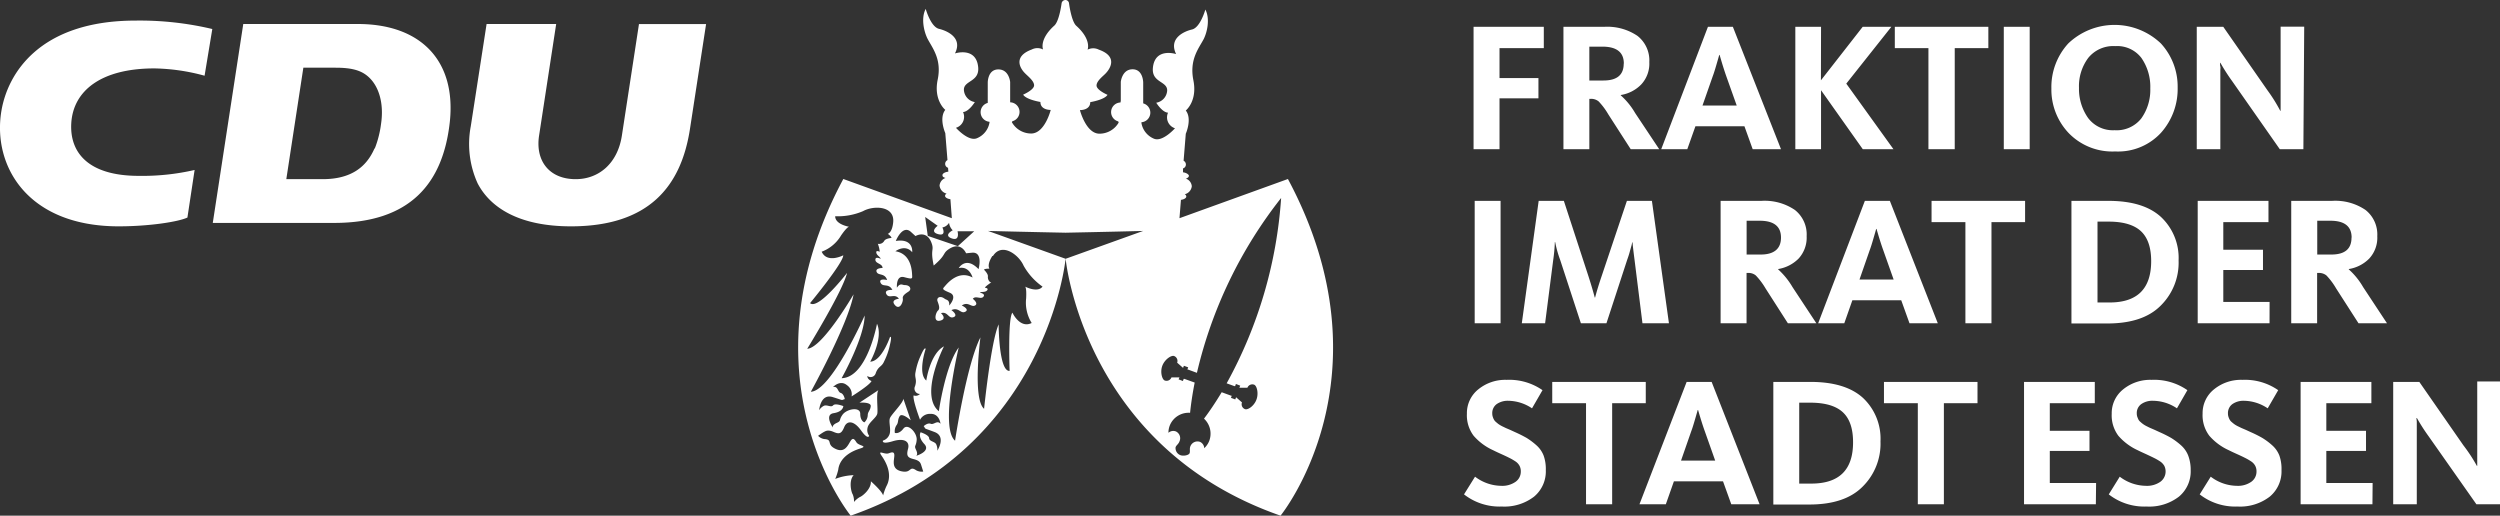 <svg viewBox="0 0 423.92 87.44" xmlns="http://www.w3.org/2000/svg"><rect x="0" y="0" width="423.92" height="87.44" fill="#333333" stroke="none"/><g fill="#fff"><path d="M261.78 8.16h-7.51v5.08h6.6v3.43h-6.6v8.63h-4.4V4.55h11.91zM281.35 25.3h-4.83l-3.81-5.92a11.53 11.53 0 00-1.63-2.18 2 2 0 00-1.3-.44h-.28v8.54h-4.39V4.55H272a9.09 9.09 0 015.67 1.54 5.28 5.28 0 012 4.44 5.17 5.17 0 01-1.38 3.8 6.18 6.18 0 01-3.46 1.78v.06a12.27 12.27 0 012.44 3zm-6-14.52q0-2.86-3.61-2.87h-2.24v5.74h2.4q3.44 0 3.43-2.87zM287.49 21.41l-1.38 3.89h-4.42l7.92-20.75h4.23L302 25.3h-4.8l-1.4-3.89zm7-3.52l-1.78-5c-.35-1-.72-2.19-1.12-3.58h-.06c-.5 1.76-.86 3-1.09 3.58l-1.75 5zM308.77 13.62l7.08-9.07h4.86l-7.64 9.63 8 11.12h-5.2l-7.08-10v10h-4.36V4.55h4.36zM337.16 8.16h-5.7V25.3H327V8.16h-5.7V4.55h15.86zM344.17 25.3h-4.39V4.55h4.39zM369.26 14.83a11.14 11.14 0 01-2.82 7.68 9.88 9.88 0 01-7.77 3.17 10.29 10.29 0 01-7.91-3.14 10.71 10.71 0 01-2.91-7.54 10.94 10.94 0 012.87-7.64 11.38 11.38 0 0115.69 0 10.78 10.78 0 012.85 7.47zm-6.18 5.27a8.31 8.31 0 001.54-5.1 8.57 8.57 0 00-1.51-5.18 5.17 5.17 0 00-4.44-2 5.45 5.45 0 00-4.57 2 8 8 0 00-1.57 5.09 8.54 8.54 0 001.54 5.09 5.25 5.25 0 004.5 2.08 5.32 5.32 0 004.51-1.98zM390.58 25.3h-4l-8.07-11.53a32.57 32.57 0 01-2-3.12h-.06v.19c0 .11 0 .25.05.44s0 .39 0 .61V25.3h-4V4.55h4.5l7.48 10.75a26.93 26.93 0 012.18 3.49h.06v-.22-.51-.72-.87V4.52h4zM254.45 54.82h-4.39V34.06h4.39zM272.4 54.82h-4.33l-3.52-10.76a18.86 18.86 0 01-.84-3h-.06a26.64 26.64 0 01-.28 3.06L262 54.82h-3.95l2.86-20.76h4.27l4.18 12.81c.46 1.43.81 2.63 1.06 3.58h.06c.27-1.06.64-2.25 1.09-3.58l4.3-12.81h4.24L283 54.82h-4.49l-1.34-10.73c-.23-1.78-.34-2.79-.34-3h-.06l-.1.47c-.08.29-.19.67-.32 1.15s-.28.93-.43 1.34zM308 54.82h-4.83l-3.8-5.93a11.89 11.89 0 00-1.64-2.18 1.92 1.92 0 00-1.29-.43h-.28v8.54h-4.4V34.06h6.92a9.09 9.09 0 015.67 1.54 5.28 5.28 0 012 4.44 5.25 5.25 0 01-1.37 3.81 6.3 6.3 0 01-3.46 1.77v.06a12.77 12.77 0 012.43 3zm-6-14.53q0-2.86-3.62-2.86h-2.21v5.73h2.4c2.23 0 3.43-.96 3.43-2.87zM314.1 50.92l-1.37 3.9h-4.43l7.92-20.76h4.24l8.13 20.76h-4.8l-1.4-3.9zm7-3.52l-1.77-5c-.36-1-.73-2.19-1.13-3.58h-.06c-.5 1.77-.86 3-1.09 3.58l-1.74 5zM343.39 37.67h-5.7v17.15h-4.42V37.67h-5.74v-3.61h15.86zM369.42 44.16a10.22 10.22 0 01-3.06 7.69c-2 2-5 3-9 3h-6.11V34.06h6.26c3.95 0 6.91.9 8.9 2.71a9.52 9.52 0 013.01 7.39zm-4.65.12c0-2.3-.58-4-1.74-5.08s-3-1.62-5.46-1.62h-1.9v13.71h2.06q7.04 0 7.04-7.01zM384.84 54.82h-12.18V34.06h12v3.61H377v4.68h6.73v3.43H377v5.42h7.85zM404.76 54.82h-4.83l-3.81-5.93a11.53 11.53 0 00-1.63-2.18 2 2 0 00-1.3-.43h-.28v8.54h-4.39V34.06h6.92a9.09 9.09 0 015.67 1.54 5.28 5.28 0 012 4.44 5.21 5.21 0 01-1.37 3.81 6.23 6.23 0 01-3.46 1.77v.06a12.27 12.27 0 012.43 3zm-6-14.53q0-2.86-3.61-2.86h-2.22v5.73h2.4q3.42 0 3.41-2.87zM262.12 79.72a5.56 5.56 0 01-2 4.5 8.24 8.24 0 01-5.45 1.67 9.76 9.76 0 01-6.42-2.06l1.87-3a7.46 7.46 0 004.46 1.55 3.9 3.9 0 002.41-.68 2.1 2.1 0 00.89-1.72 2 2 0 00-.22-1 2.11 2.11 0 00-.75-.78 8.86 8.86 0 00-1-.57c-.29-.15-.73-.36-1.33-.63s-1.05-.48-1.38-.65a9.64 9.64 0 01-3.32-2.46 5.76 5.76 0 01-1.14-3.74A5.16 5.16 0 01250.7 66a7.22 7.22 0 014.78-1.59 9.87 9.87 0 016.08 1.75l-1.78 3.08a7.35 7.35 0 00-4-1.28 3.28 3.28 0 00-2 .57 1.88 1.88 0 00-.74 1.59 1.75 1.75 0 00.09.57 2.43 2.43 0 00.19.45 1.38 1.38 0 00.35.42c.18.16.33.28.44.36a5.05 5.05 0 00.59.35l.64.31.75.32.78.36a22 22 0 012 1 11.88 11.88 0 011.63 1.22 4.53 4.53 0 011.26 1.8 6.82 6.82 0 01.36 2.44zM279.07 68.37h-5.7v17.14h-4.43V68.37h-5.73v-3.61h15.86zM283.84 81.62l-1.37 3.89H278l8-20.75h4.24l8.13 20.75h-4.8l-1.4-3.89zm7-3.52l-1.77-5c-.36-1-.73-2.19-1.13-3.58h-.06c-.5 1.76-.86 3-1.09 3.58l-1.74 5zM318.87 74.85a10.23 10.23 0 01-3.06 7.7c-2 2-5 3-9 3h-6.11V64.76h6.3q5.92 0 8.9 2.71a9.48 9.48 0 012.97 7.38zm-4.65.13q0-3.47-1.74-5.08T307 68.28h-1.91V82h2.06q7.08 0 7.07-7zM335.32 68.37h-5.7v17.14h-4.42V68.37h-5.74v-3.61h15.86zM355.39 85.51h-12.18V64.76h12v3.61h-7.63v4.68h6.73v3.42h-6.73v5.43h7.85zM371.47 79.72a5.55 5.55 0 01-2 4.5 8.25 8.25 0 01-5.47 1.67 9.76 9.76 0 01-6.42-2.06l1.86-3a7.48 7.48 0 004.46 1.55 3.93 3.93 0 002.42-.68A2.16 2.16 0 00367 79a2.29 2.29 0 00-.75-.78 8.91 8.91 0 00-1-.57q-.44-.22-1.32-.63c-.59-.27-1.06-.48-1.39-.65a9.74 9.74 0 01-3.32-2.46 5.76 5.76 0 01-1.14-3.74 5.16 5.16 0 011.97-4.17 7.25 7.25 0 014.79-1.59 9.84 9.84 0 016.07 1.75l-1.77 3.08a7.36 7.36 0 00-4.06-1.28 3.25 3.25 0 00-2 .57 1.86 1.86 0 00-.75 1.59 1.75 1.75 0 00.09.57c.07.18.13.33.19.45a1.3 1.3 0 00.36.42 4.43 4.43 0 00.44.36 4.31 4.31 0 00.59.35c.28.14.49.25.64.31l.74.32.78.36a20.76 20.76 0 012 1 11.92 11.92 0 011.64 1.22 4.53 4.53 0 011.26 1.8 6.82 6.82 0 01.41 2.44zM386.87 79.72a5.56 5.56 0 01-2 4.5 8.24 8.24 0 01-5.45 1.67 9.76 9.76 0 01-6.42-2.06l1.87-3a7.46 7.46 0 004.46 1.55 3.9 3.9 0 002.41-.68 2.1 2.1 0 00.89-1.72 2 2 0 00-.22-1 2.11 2.11 0 00-.75-.78 8.86 8.86 0 00-1-.57c-.29-.15-.73-.36-1.33-.63s-1.05-.48-1.38-.65a9.64 9.64 0 01-3.32-2.46 5.76 5.76 0 01-1.14-3.74 5.16 5.16 0 011.96-4.15 7.22 7.22 0 014.78-1.59 9.87 9.87 0 016.08 1.75l-1.78 3.08a7.35 7.35 0 00-4-1.28 3.28 3.28 0 00-2 .57 1.88 1.88 0 00-.74 1.59 1.75 1.75 0 00.09.57 2.43 2.43 0 00.19.45 1.38 1.38 0 00.35.42c.18.16.33.28.44.36a4.31 4.31 0 00.59.35l.64.31.75.32.78.36a20.44 20.44 0 012 1 11.35 11.35 0 011.64 1.22 4.53 4.53 0 011.26 1.8 6.82 6.82 0 01.35 2.44zM402.29 85.51h-12.18V64.76h12v3.61h-7.64v4.68h6.73v3.42h-6.73v5.43h7.85zM423.92 85.51h-4L411.83 74a31.87 31.87 0 01-2-3.12h-.07v.19a3.39 3.39 0 01.05.44v14h-4V64.76h4.43l7.47 10.75A27.21 27.21 0 01420 79h.06v-.22-.51-.72-.87-12h4zM94.31 4.07L91.41 23c-.65 4.23 1.69 7.38 6.21 7.38 3.85 0 7.09-2.59 7.83-7.38l2.9-18.92h11.38L117 21.84c-1.5 9.8-7 16.54-20.19 16.54-8.81 0-13.67-3.18-15.81-7.27a16.15 16.15 0 01-1.17-9.71l2.68-17.33zM33 28.82a39.34 39.34 0 01-9.47 1c-8.74 0-11.76-4.11-11.44-9 .36-5.4 5-9.22 14.09-9.22a34.1 34.1 0 018.51 1.24L36 4.92a53.38 53.38 0 00-13-1.43C6.78 3.49 1.27 12.4.22 18.92c-1.48 9.17 4.38 19.46 19.91 19.46 5 0 10-.73 11.65-1.49zM208 65l1.33.48h.11l.13-.37.73.28-.14.36h1.36a.89.89 0 011.14-.52c.46.17.8 1.44.39 2.54s-1.48 1.78-1.93 1.61a.88.88 0 01-.52-1.14l-1-.88-.14.37-.73-.27.14-.36h-.1l-1.61-.59c-1.11 1.84-2.13 3.34-3 4.48a3.47 3.47 0 01.86 3.84 3.42 3.42 0 01-.82 1.17 1.22 1.22 0 00-.71-1.07 1.29 1.29 0 00-1.64.75c-.18.44 0 .85-.14 1.18s-1.05.53-1.58.31a1.28 1.28 0 01-.79-1.32c.11-.36.48-.51.66-1a1.28 1.28 0 00-.6-1.69 1.22 1.22 0 00-1.27.23 3.34 3.34 0 01.27-1.34 3.44 3.44 0 013.4-2.05c.14-1.37.38-3.11.78-5.13l-1.76-.63h-.1l-.14.37-.73-.28.15-.33h-1.36a.89.89 0 01-1.14.52c-.45-.17-.8-1.43-.41-2.49s1.5-1.83 2-1.66a.89.89 0 01.52 1.13l1 .88.14-.36.73.27-.14.37h.1l1.52.56a75.65 75.65 0 0114.28-29.65A75.48 75.48 0 01208 65m-39.62-21.6c1.5-2.35 4.38-.21 5.19 1.65a10.76 10.76 0 003.21 3.55c-.85 1.11-2.95 0-2.95 0s.27.13.17 2a6.53 6.53 0 00.94 4.17c-2 1-3.27-1.75-3.27-1.75-.8 1-.47 9.87-.47 9.87-1.85.15-1.86-7.88-1.86-7.88-1.3 2.85-2.47 14.31-2.47 14.31-2-1.68-.62-12.11-.62-12.11-2.38 4.67-4.3 17.52-4.3 17.52-2.66-2.24.62-15.81.62-15.81-2.28 3.07-3.37 10.81-3.37 10.81-3.35-2.73.87-11 .87-11-2.37 1.27-3 5.8-3 5.8-1.5-1.23-.11-5.35-.11-5.35s-.08-.58-.78 1a11 11 0 00-.93 2.9c-.22 1 .29 1.18-.08 2.39a.91.91 0 00.83 1.33 1 1 0 01-1.08.25c-.2.73 1.09 4.13 1.09 4.13a1.88 1.88 0 011.79-1c1.51-.05 1.68 1.68 1.68 1.68-.57-.67-1.13.22-1.66 0s-1.19.4-1.19.4c.46.6-.18.23 1.85 1s.46 3.17.46 3.17a2.1 2.1 0 00-.21-1.13c-.29-.47-1.15-.44-1.18-1s-1.44-1-1.44-1-.53.75.63 2-1.4 2-1.4 2 .39-.18 0-1 0-.51.1-1.7-1.5-2.91-2.25-1.92-1.45.73-1.45.73a1.82 1.82 0 01.26-1.28c.41-.53.16-.89.55-1.55s1.88.68 1.88.68l-1.25-3.65c0 .68-2 2.62-2.27 3.28s.28 2.1-.14 2.9a1.68 1.68 0 01-1.05.92s-.33.71 1.66.11 2.92.07 2.6 1.27-.08 1.51.93 1.76 1.16.6 1.29 1 .35 1.11.35 1.11a1.91 1.91 0 01-1.17-.2c-1.21-.83-.8.41-2.28.2-2.08-.3-1.47-1.89-1.45-2.71s-.59-.5-1-.37c-.73.22-1.94-.71-1.12.46 2 2.9 1 4.68.77 5.12a9 9 0 00-.55 1.55c-.21-.77-2.08-2.4-2.08-2.4.1 1.28-1.42 2.52-1.86 2.67a3.69 3.69 0 00-1 .84 3 3 0 00-.22-1.3c-.26-.39-.7-2.3.16-3.25a9.68 9.68 0 00-3.12.64 9.26 9.26 0 00.51-1.56c.06-.51.35-2.54 3.72-3.6 1.37-.43-.16-.43-.6-1-.25-.35-.54-1-1-.32s-1 2.3-2.8 1.27c-1.31-.73-.23-1.46-1.69-1.55a1.85 1.85 0 01-1.05-.55s.71-.51 1-.66.67-.42 1.63 0 1.34.31 1.81-.83 1.63-1.12 2.84.57 1.38.92 1.38.92a1.63 1.63 0 01-.27-1.36c.16-.9 1.5-1.69 1.65-2.39s-.25-3.47.2-4l-3.22 2.13s2-.16 1.91.61-.51.89-.51 1.56a1.76 1.76 0 01-.57 1.17s-.7-.22-.7-1.46-2.29-.83-3 .16-.13 1-1 1.4-.63.8-.63.8-1.53-2.2.12-2.46 1.64-1.2 1.64-1.2-1.37-.54-1.72-.13-1-.13-1.53.06a2 2 0 00-.85.77s.22-2.87 2.29-2.23 1.33.54 2.06.35c0 0-.15-.89-.69-1.05s-.45-1.21-1.31-1c0 0 1.19-1.28 2.36-.32a1.88 1.88 0 01.79 1.91s3.09-1.91 3.38-2.61c0 0-.71-.25-.71-.86a.91.91 0 001.44-.51c.44-1.18 1-1 1.4-1.94a11.65 11.65 0 001-2.86c.41-1.69 0-1.28 0-1.28s-1.4 4.11-3.35 4.17c0 0 2.26-4 1.15-6.43 0 0-1.66 9.11-6 9.23 0 0 3.85-6.81 3.91-10.63 0 0-5.66 12.77-9.13 12.93 0 0 6.3-11.37 7.25-16.52 0 0-5.28 9.1-7.86 9.23 0 0 6.05-9.81 6.75-12.86 0 0-4.9 6.36-6.27 5.12 0 0 5.63-6.81 5.63-8.11 0 0-2.73 1.43-3.66-.61a6.44 6.44 0 003.28-2.74c1.07-1.55 1.37-1.49 1.37-1.49s-2.36-.38-2.36-1.78a10.92 10.92 0 004.71-.86c1.79-1 5.37-.93 5.13 1.84-.16 1.83-.92 2-.92 2s.6.41.63.7c0 0-1 .06-1.24.51a1 1 0 01-1.08.48 4.46 4.46 0 01.32 1.36s-.64-.35-.58.13.74.78.74 1.06c0 0-.93-.49-.89.18s1.21.61 1.21 1.37c0 0-1.28 0-1 .67s1.37.13 1.78 1.37c0 0-1.5-.35-1.11.47s1.36 0 2 1.21c0 0-1.49-.09-1 .74s1.4-.23 2.11.76c0 0-1.5.13-.67 1.08s1.43-.6 1.33-1.11.48-.86 1-1.21.29-1.08-.7-1.08c-.38 0-.73-.42-1.3.44 0 0-.19-2.16 1.24-1.78s1.37.26 1.34-.32-.08-3.65-2.84-4.07c0 0 1.65-1.27 2.85.16 0 0 .3-2.39-2.78-1.91 0 0 1.13-2.85 2.57-1.53l.77.7s2-1.2 2.8 1.4c.32 1.08-.29.89.29 3.6 2.1-1.8 1.5-2 2.41-2.68 2.19-1.59 3.08.6 3.08.6l1-.1c1.95-.17 1.11 2.79 1.11 2.79-2.15-2.26-3.36-.18-3.36-.18 1.82-.41 2.35 1.6 2.35 1.6-2.45-1.34-4.35 1.08-4.73 1.51s-.5.5.87 1.07-.1 2.17-.1 2.17c.07-1-.46-.92-.77-1.15-.78-.6-1.43-.18-1.21.43s.46 1.24.07 1.58-.85 2 .38 1.7.13-1.27.13-1.27c1.16-.35 1.25 1 2.13.68s-.36-1.2-.36-1.2c1.27-.56 1.55.7 2.35.28s-.59-1.06-.59-1.06c1.08-.73 1.61.36 2.25 0s-.38-1.13-.38-1.13c.47-.61 1.36.16 1.79-.35s-.59-.69-.59-.69c.17-.22.88 0 1.22-.39s-.37-.45-.37-.45c.08-.26 1.08-.9 1.08-.9-.3 0-.63-.52-.57-1s-.67-1.16-.67-1.16c.2-.21.93-.17.93-.17s-.5-.6.49-2.15M159 38.29s-1.43 1 .07 1.41.73-1.13.73-1.13a1.7 1.7 0 001.13-.79 2.13 2.13 0 00.62 1.27s-1.64.84-.18 1.37 1-1.2 1-1.2h2.82l-2.77 2.52-5.1-1.74-.44-3.21zm59.4-7.94L200 37l.25-3.11c.52-.07.91-.3.91-.58a.46.46 0 00-.27-.37 1.57 1.57 0 001.2-1.36 1.49 1.49 0 00-1-1.29c.31-.11.51-.28.51-.48s-.42-.53-1-.59v-.66a.69.69 0 00.49-.67.71.71 0 00-.39-.63l.37-4.58s1.12-2.53 0-3.94c0 0 2-1.58 1.29-5.12s.93-5.43 1.75-7c.56-1.11 1.12-3.38.28-5 0 0-.85 3.05-2.26 3.38s-4 1.52-2.7 4.17c0 0-3.62-1.19-3.94 2.36-.22 2.54 2.54 2.2 2.42 3.89a2.22 2.22 0 01-1.85 2s1 1.63 2 1.69a1.94 1.94 0 001.18 2.64s-2.14 2.43-3.61 1.75a3.51 3.51 0 01-2.08-2.65v-.12a1.63 1.63 0 00.3-3.2V14s0-2.25-1.8-2.25-2 2.14-2 2.14v3.15s0 .13-.06.34a1.63 1.63 0 00-.35 3.21c0 .1 0 .16.07.16a3.76 3.76 0 01-3.27 1.92c-2.3 0-3.32-4-3.32-4s1.75.06 1.75-1.35c0 0 2.42-.39 2.93-1.24 0 0-1.86-.79-1.86-1.58s1.13-1.6 1.57-2.08c.73-.77 2.09-2.84-1.18-4a2.1 2.1 0 00-1.91 0s.71-1.69-1.92-4.05c-.85-.78-1.23-3.83-1.23-3.83a.63.63 0 00-.57-.54.68.68 0 00-.68.51s-.38 3.05-1.24 3.83c-2.62 2.36-1.91 4.05-1.91 4.05a2.1 2.1 0 00-1.91 0c-3.27 1.21-1.91 3.28-1.18 4 .44.48 1.57 1.3 1.57 2.08s-1.86 1.58-1.86 1.58c.51.85 2.93 1.24 2.93 1.24 0 1.41 1.75 1.35 1.75 1.35s-1 4-3.32 4a3.76 3.76 0 01-3.27-1.92s.06-.06.07-.16a1.63 1.63 0 00-.36-3.21v-3.44s-.17-2.14-2-2.14-1.8 2.25-1.8 2.25V17.45a1.63 1.63 0 00.3 3.2v.12a3.51 3.51 0 01-2.09 2.65c-1.46.68-3.6-1.75-3.6-1.75a1.94 1.94 0 001.2-2.67c1-.06 2-1.69 2-1.69a2.22 2.22 0 01-1.85-2c-.12-1.69 2.64-1.35 2.42-3.89-.32-3.55-3.94-2.36-3.94-2.36 1.35-2.65-1.3-3.83-2.71-4.17s-2.25-3.38-2.25-3.38c-.84 1.58-.28 3.85.28 5 .82 1.61 2.48 3.49 1.75 7s1.29 5.12 1.29 5.12c-1.12 1.41 0 3.94 0 3.94l.37 4.58a.71.71 0 00-.39.63.69.69 0 00.49.67l.05.66c-.55.06-1 .3-1 .59s.2.37.51.48a1.49 1.49 0 00-1 1.29 1.57 1.57 0 001.2 1.36.46.46 0 00-.27.37c0 .28.39.51.91.58l.24 3.22-18.4-6.65c-17.93 33.53 1.25 57.09 1.25 57.09 33.41-11.65 36.44-43.56 36.44-43.56l-13.15-4.72c5.69.15 13.15.3 13.15.3s7.46-.15 13.15-.3l-13.14 4.72s3 31.91 36.44 43.56c0 0 19.18-23.56 1.25-57.09M62.39 12.68c-1.21-1-2.79-1.4-5.43-1.4h-5.49v.2h5.44c2.64 0 4.22.41 5.42 1.4 2 1.65 2.83 4.74 2.31 8.15a17.39 17.39 0 01-1 4 17.44 17.44 0 001.11-4.16c.46-3.45-.35-6.53-2.36-8.19zm-1.72-8.61H41.25L36.08 37.8h20.58c12.9 0 18.44-6.72 19.6-17 1.17-10.42-4.83-16.73-15.59-16.73zm2.79 21.2c-1.34 3-3.87 5.11-8.75 5.11h-6.16l2.89-18.9h5.44c2.64 0 4.22.41 5.42 1.4 2 1.65 2.83 4.74 2.31 8.15a17.39 17.39 0 01-1 4 1.59 1.59 0 01-.15.24z"/></g></svg>